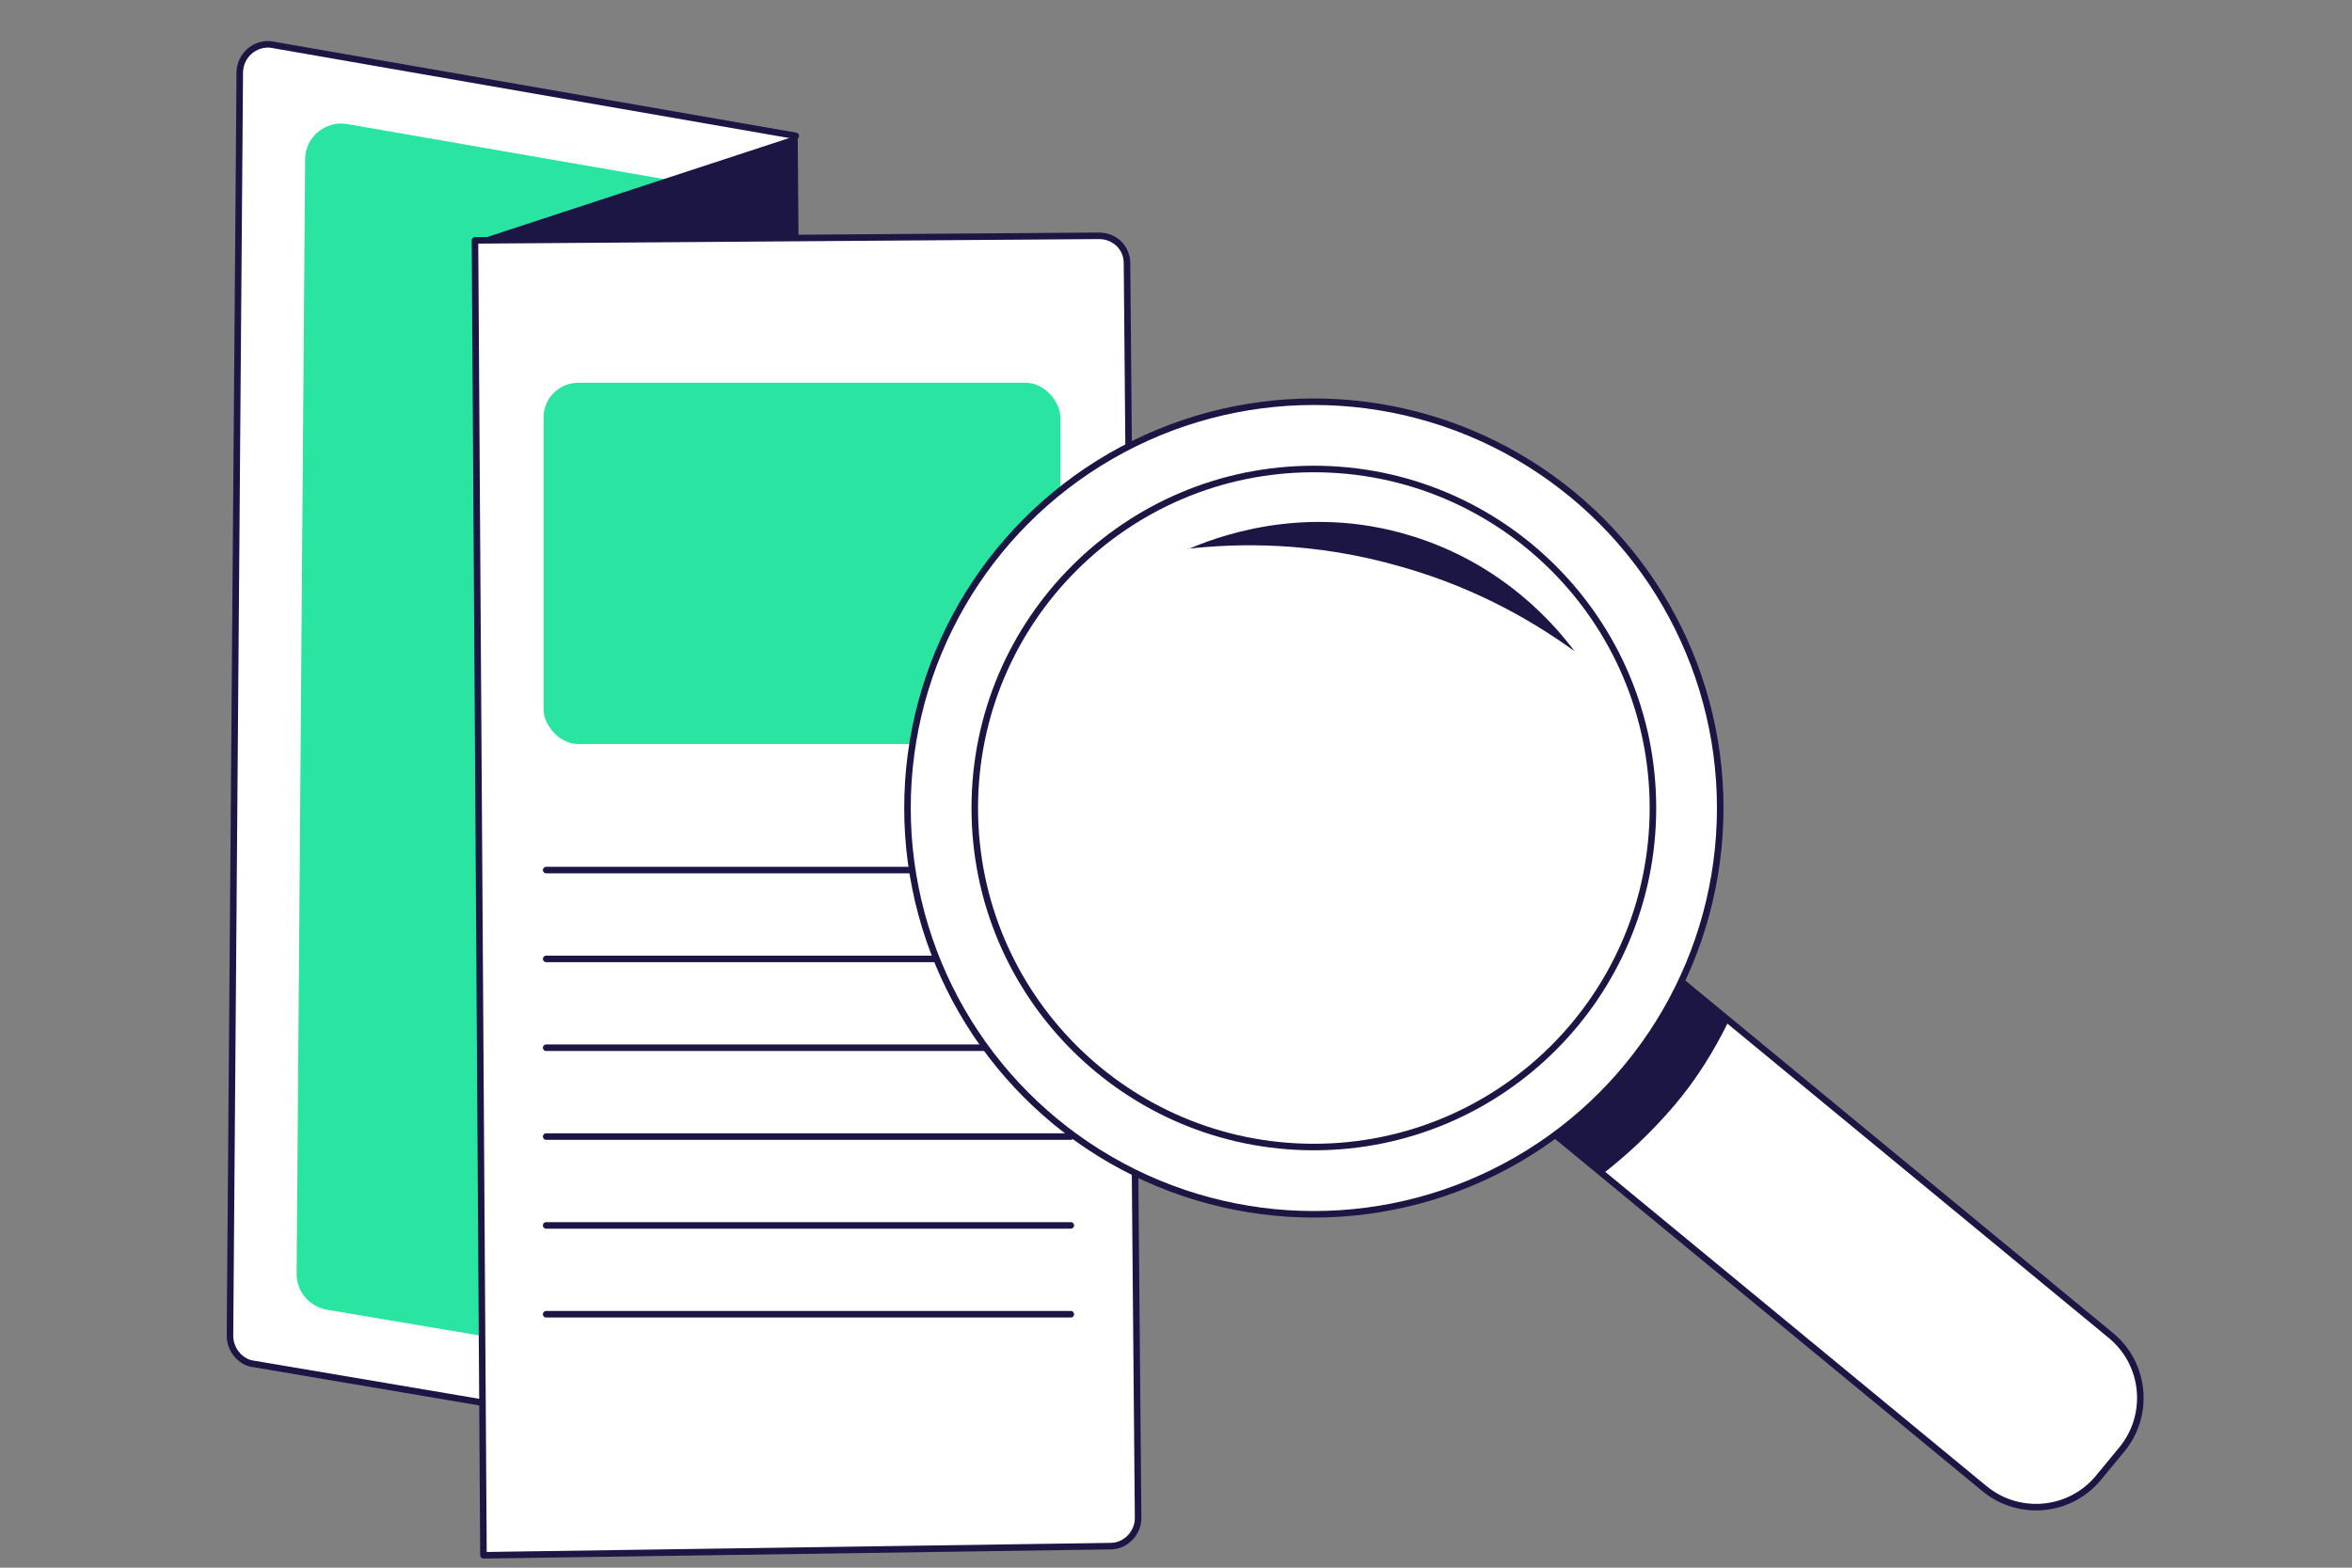 <?xml version="1.0" encoding="UTF-8"?>
<svg id="Capa_1" xmlns="http://www.w3.org/2000/svg" version="1.1" viewBox="0 0 360 240">
  <rect x="0" y="0" width="360" height="240" fill="#808080" stroke="none"/>
  <!-- Generator: Adobe Illustrator 30.1.0, SVG Export Plug-In . SVG Version: 2.1.1 Build 136)  -->
  <defs>
    <style>
      .st0 {
        fill: #29e5a1;
      }

      .st1 {
        fill: none;
        stroke-linecap: round;
      }

      .st1, .st2 {
        stroke: #1b1644;
        stroke-linejoin: round;
      }

      .st2 {
        fill: #fff;
      }

      .st3 {
        fill: #1b1644;
      }
    </style>
  </defs>
  <g>
    <path class="st2" d="M121.8,20.8L41.4,6.8c-2.5-.2-4.6,1.7-4.7,4.2l-1.5,193.5c0,2.2,1.7,4.1,3.6,4.3l84.4,14.3-1.6-202.3Z"/>
    <path class="st0" d="M45.4,195l1.3-170.6c0-3.4,3.1-6,6.5-5.4l54.1,9.4c2.6.5,4.6,2.7,4.6,5.4l1.3,170.8c0,3.4-3.1,6.1-6.4,5.5l-56.8-9.6c-2.7-.5-4.6-2.8-4.6-5.5Z"/>
    <polygon class="st3" points="74 238.2 123.3 222.8 121.8 20.8 72.7 36.9 74 238.2"/>
    <path class="st2" d="M168.2,36.1l-95.5.7,1.3,201.3,96-1.4c2.3,0,4.2-2,4.2-4.3l-1.7-192.1c0-2.4-1.9-4.2-4.3-4.2Z"/>
    <rect class="st0" x="83.2" y="58.6" width="79.1" height="55.3" rx="5.3" ry="5.3"/>
    <line class="st1" x1="163.9" y1="133.2" x2="83.6" y2="133.2"/>
    <line class="st1" x1="163.9" y1="146.8" x2="83.6" y2="146.8"/>
    <line class="st1" x1="163.9" y1="160.4" x2="83.6" y2="160.4"/>
    <line class="st1" x1="163.9" y1="174" x2="83.6" y2="174"/>
    <line class="st1" x1="163.9" y1="187.6" x2="83.6" y2="187.6"/>
    <line class="st1" x1="163.9" y1="201.2" x2="83.6" y2="201.2"/>
  </g>
  <g>
    <path class="st2" d="M266.3,136.3h30.5v94.9c0,6.9-5.6,12.4-12.4,12.4h-5.6c-6.9,0-12.4-5.6-12.4-12.4v-94.9h0Z" transform="translate(-44.1 286.4) rotate(-50.5)"/>
    <path class="st3" d="M245.2,179.8c4-3.1,7.7-6.6,11.1-10.6s6.1-8.4,8.3-12.9l-14.8-12.2-19.4,23.5,14.8,12.2Z"/>
    <circle class="st2" cx="201.1" cy="123.7" r="62.2"/>
    <circle class="st2" cx="201.1" cy="123.7" r="51.9"/>
    <path class="st3" d="M181.9,84c7.2-.8,19-1.2,32.7,2.8,12,3.4,20.9,8.9,26.4,12.9-2.6-3.5-10.6-13.3-25.1-17.7-16.6-5.1-30.4.5-34.1,2.1Z"/>
  </g>
</svg>